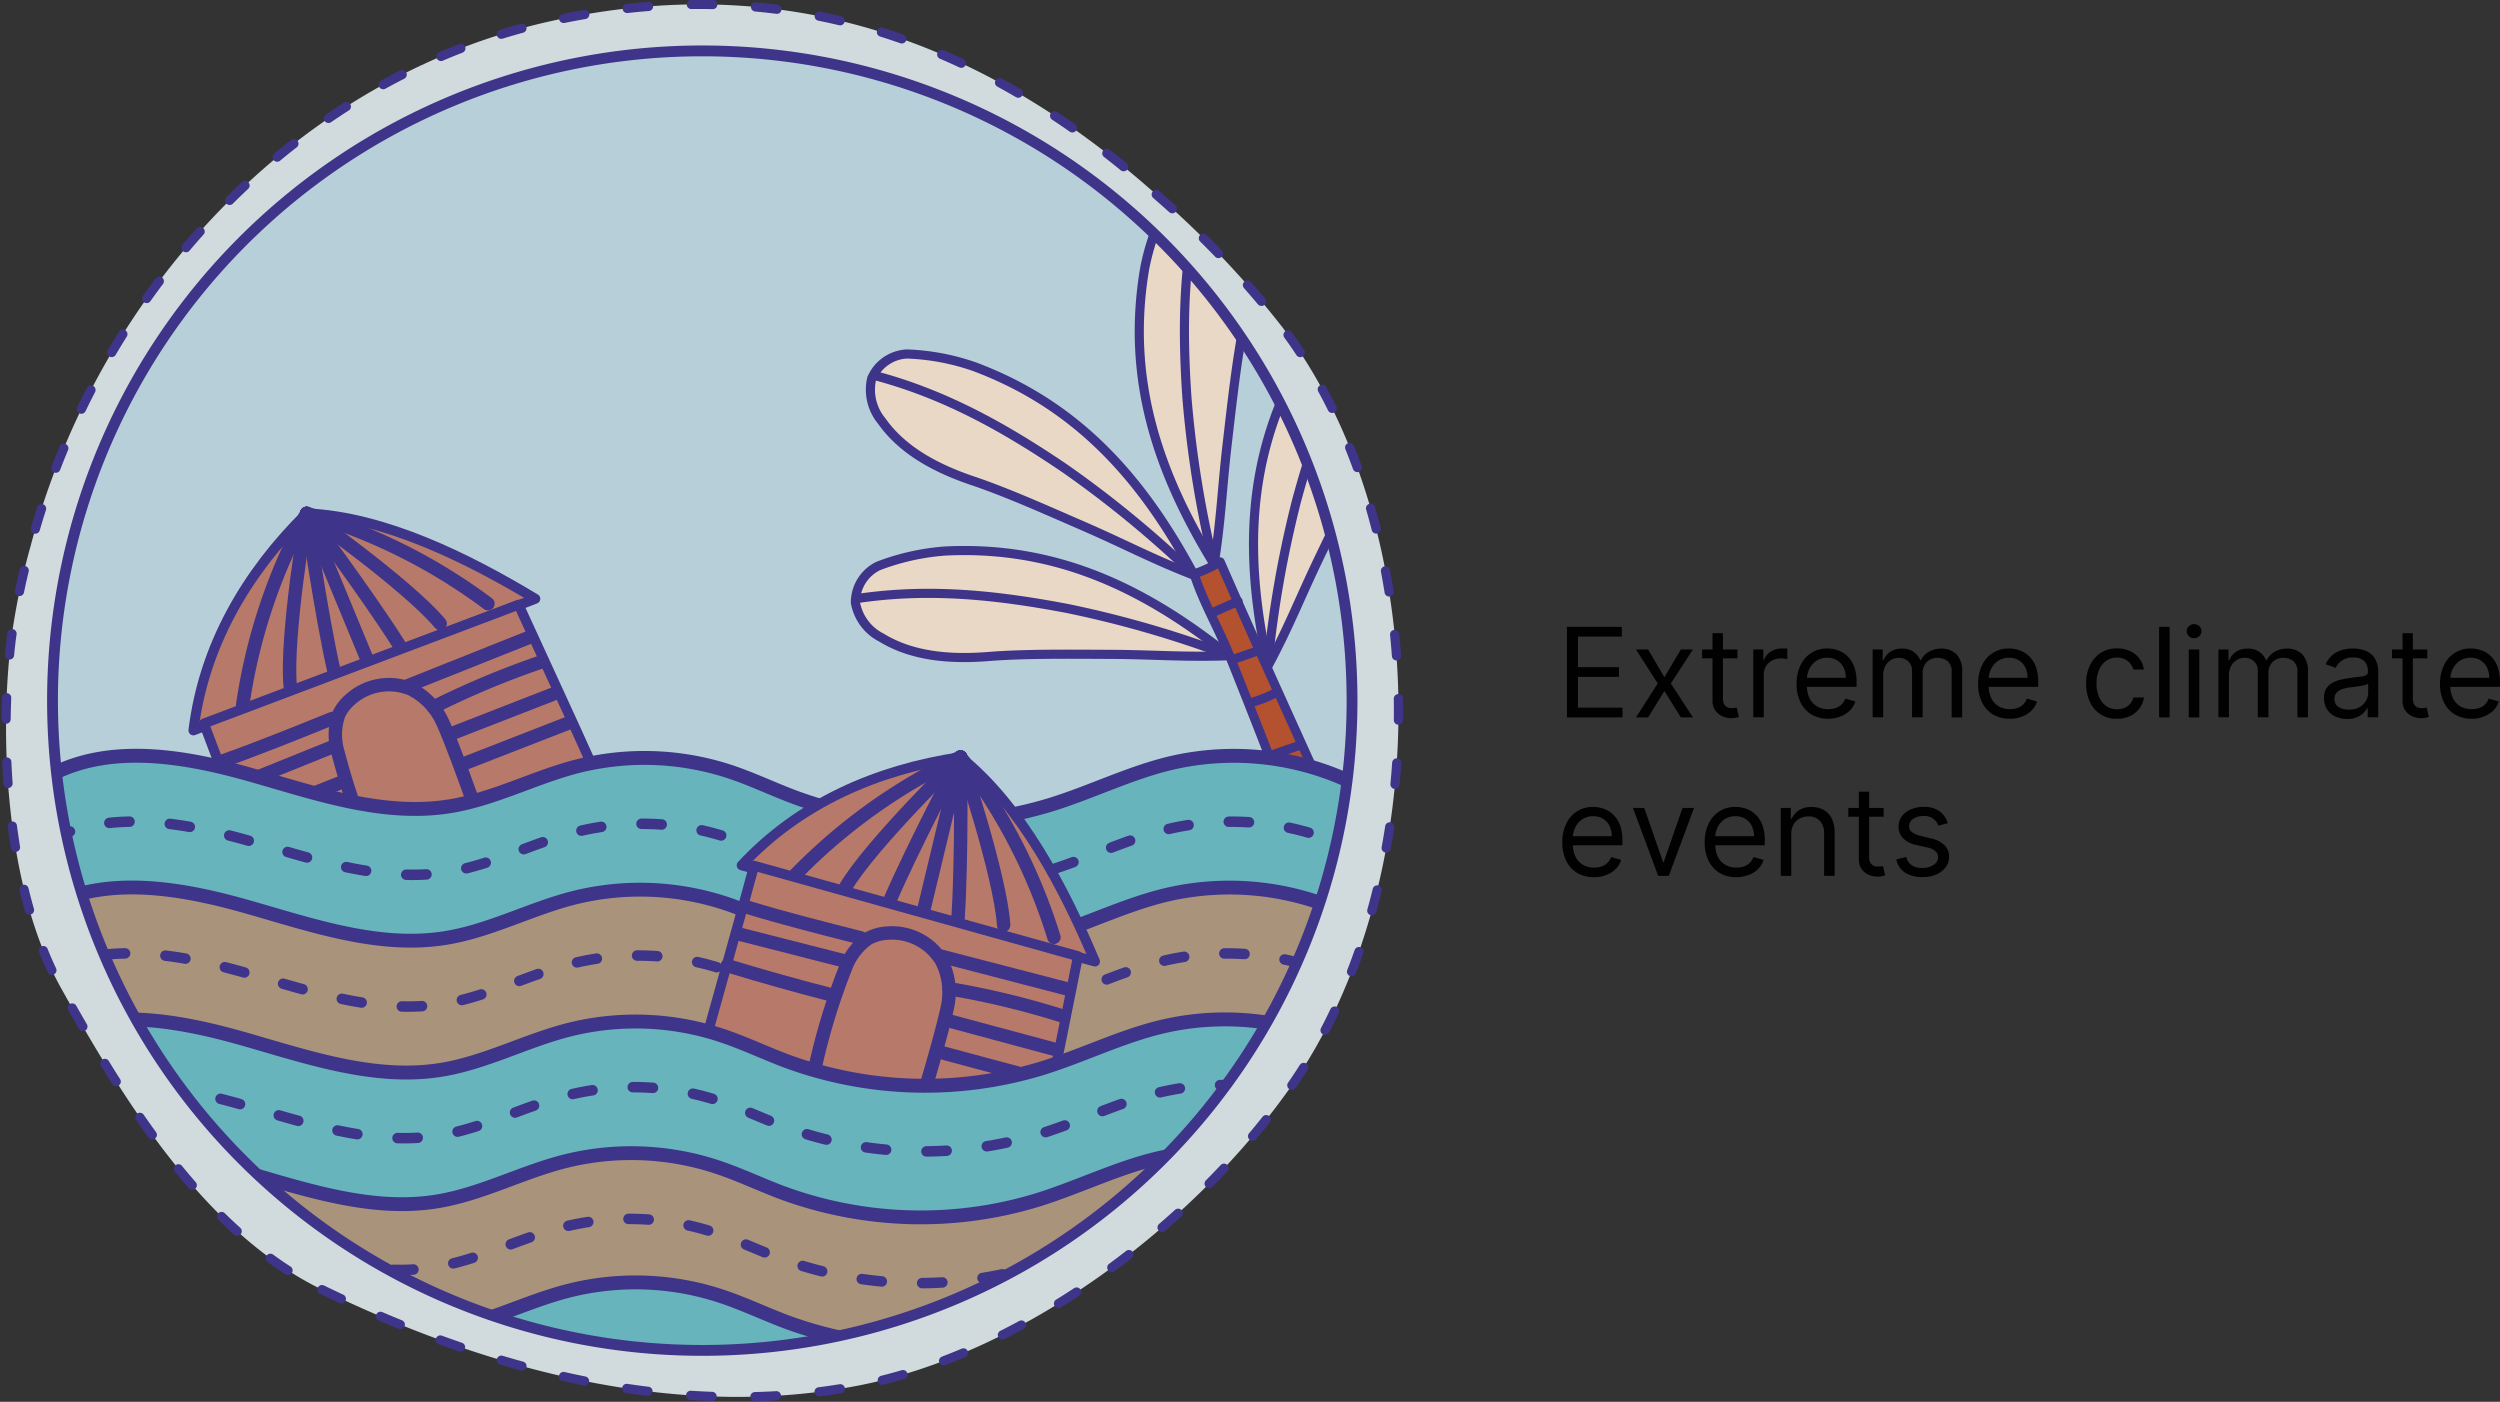 <svg xmlns="http://www.w3.org/2000/svg" xmlns:xlink="http://www.w3.org/1999/xlink" width="220.89" height="123.855" viewBox="0 0 220.89 123.855">
  <rect x="0" y="0" width="220.89" height="123.855" fill="#333333" stroke="none"/>
  <defs>
    <clipPath id="clip-path">
      <path id="Path_20213" data-name="Path 20213" d="M1071,602.81a57.41,57.41,0,1,1,57.41,57.41A57.412,57.412,0,0,1,1071,602.81Z"/>
    </clipPath>
  </defs>
  <g id="Group_3091" data-name="Group 3091" transform="translate(-1066.36 -540.904)">
    <g id="Group_3073" data-name="Group 3073">
      <g id="Group_3072" data-name="Group 3072">
        <g id="Group_3071" data-name="Group 3071">
          <path id="Path_20175" data-name="Path 20175" d="M1204.81,604.29v-8h4.85v.86h-3.88v2.7h3.62v.86h-3.62v2.72h3.94v.86h-4.91Z" fill="#010101"/>
          <path id="Path_20176" data-name="Path 20176" d="M1211.98,598.29l1.44,2.45,1.45-2.45h1.07l-1.95,3,1.95,3h-1.07l-1.45-2.33-1.44,2.33h-1.07l1.92-3-1.92-3Z" fill="#010101"/>
          <path id="Path_20177" data-name="Path 20177" d="M1219.87,598.29v.78h-3.12v-.78Zm-2.21-1.44h.93v5.72a1.092,1.092,0,0,0,.12.58.678.678,0,0,0,.3.26,1.227,1.227,0,0,0,.39.06,1.574,1.574,0,0,0,.25-.02c.06-.01.12-.02.16-.03l.19.83a1.831,1.831,0,0,1-.26.07,2.419,2.419,0,0,1-.43.04,1.912,1.912,0,0,1-.77-.17,1.462,1.462,0,0,1-.62-.51,1.491,1.491,0,0,1-.25-.87v-5.96Z" fill="#010101"/>
          <path id="Path_20178" data-name="Path 20178" d="M1221.27,604.29v-6h.89v.91h.06a1.4,1.4,0,0,1,.6-.72,1.8,1.8,0,0,1,.97-.28h.26c.1,0,.18.01.23.01v.94c-.03-.01-.1-.02-.21-.04a1.986,1.986,0,0,0-.35-.03,1.661,1.661,0,0,0-.78.18,1.372,1.372,0,0,0-.54.5,1.343,1.343,0,0,0-.2.72v3.8h-.93Z" fill="#010101"/>
          <path id="Path_20179" data-name="Path 20179" d="M1227.91,604.41a2.881,2.881,0,0,1-1.5-.38,2.545,2.545,0,0,1-.97-1.08,3.581,3.581,0,0,1-.34-1.62,3.654,3.654,0,0,1,.34-1.63,2.545,2.545,0,0,1,2.38-1.5,2.758,2.758,0,0,1,.93.16,2.251,2.251,0,0,1,.83.51,2.452,2.452,0,0,1,.6.92,3.865,3.865,0,0,1,.22,1.41v.39h-4.65v-.8h3.7a2.062,2.062,0,0,0-.2-.91,1.515,1.515,0,0,0-.57-.63,1.661,1.661,0,0,0-.87-.23,1.69,1.69,0,0,0-.96.27,1.85,1.85,0,0,0-.62.71,2.12,2.12,0,0,0-.22.93v.53a2.507,2.507,0,0,0,.24,1.15,1.684,1.684,0,0,0,.66.71,1.962,1.962,0,0,0,.99.24,1.989,1.989,0,0,0,.66-.1,1.332,1.332,0,0,0,.84-.83l.89.25a1.874,1.874,0,0,1-.47.79,2.324,2.324,0,0,1-.82.53A3.065,3.065,0,0,1,1227.91,604.41Z" fill="#010101"/>
          <path id="Path_20180" data-name="Path 20180" d="M1231.82,604.29v-6h.89v.94h.08a1.506,1.506,0,0,1,.61-.75,1.836,1.836,0,0,1,1.01-.27,1.756,1.756,0,0,1,1,.27,1.845,1.845,0,0,1,.62.75h.06a1.721,1.721,0,0,1,.7-.74,2.176,2.176,0,0,1,1.11-.28,1.819,1.819,0,0,1,1.32.5,2.092,2.092,0,0,1,.51,1.56v4.02h-.93v-4.02a1.146,1.146,0,0,0-.36-.95,1.354,1.354,0,0,0-.86-.29,1.31,1.31,0,0,0-.99.38,1.383,1.383,0,0,0-.35.96v3.91h-.94v-4.11a1.1,1.1,0,0,0-.33-.83,1.2,1.2,0,0,0-.86-.31,1.238,1.238,0,0,0-.67.19,1.345,1.345,0,0,0-.5.53,1.666,1.666,0,0,0-.19.78v3.75h-.93Z" fill="#010101"/>
          <path id="Path_20181" data-name="Path 20181" d="M1243.95,604.41a2.881,2.881,0,0,1-1.5-.38,2.545,2.545,0,0,1-.97-1.08,3.581,3.581,0,0,1-.34-1.62,3.654,3.654,0,0,1,.34-1.63,2.545,2.545,0,0,1,2.38-1.5,2.758,2.758,0,0,1,.93.16,2.236,2.236,0,0,1,.84.51,2.452,2.452,0,0,1,.6.92,3.865,3.865,0,0,1,.22,1.41v.39h-4.65v-.8h3.71a2.062,2.062,0,0,0-.2-.91,1.515,1.515,0,0,0-.57-.63,1.635,1.635,0,0,0-.87-.23,1.69,1.69,0,0,0-.96.27,1.85,1.85,0,0,0-.62.71,1.991,1.991,0,0,0-.22.93v.53a2.507,2.507,0,0,0,.24,1.15,1.684,1.684,0,0,0,.66.71,1.949,1.949,0,0,0,.98.24,1.989,1.989,0,0,0,.66-.1,1.322,1.322,0,0,0,.51-.31,1.448,1.448,0,0,0,.33-.52l.89.25a1.874,1.874,0,0,1-.47.79,2.194,2.194,0,0,1-.82.53A2.606,2.606,0,0,1,1243.95,604.41Z" fill="#010101"/>
          <path id="Path_20182" data-name="Path 20182" d="M1253.41,604.41a2.52,2.52,0,0,1-2.4-1.5,3.721,3.721,0,0,1-.33-1.6,3.64,3.64,0,0,1,.34-1.62,2.687,2.687,0,0,1,.95-1.1,2.6,2.6,0,0,1,1.43-.4,2.845,2.845,0,0,1,1.15.23,2.176,2.176,0,0,1,.83.66,1.988,1.988,0,0,1,.4.98h-.93a1.463,1.463,0,0,0-.47-.73,1.435,1.435,0,0,0-.97-.32,1.612,1.612,0,0,0-.95.28,1.85,1.85,0,0,0-.63.79,2.9,2.9,0,0,0-.23,1.19,3,3,0,0,0,.22,1.21,1.881,1.881,0,0,0,.63.8,1.628,1.628,0,0,0,.96.29,1.762,1.762,0,0,0,.66-.12,1.284,1.284,0,0,0,.5-.36,1.494,1.494,0,0,0,.29-.56h.93a2.129,2.129,0,0,1-.39.96,2.21,2.21,0,0,1-.81.67A2.7,2.7,0,0,1,1253.41,604.41Z" fill="#010101"/>
          <path id="Path_20183" data-name="Path 20183" d="M1258.06,596.29v8h-.93v-8Z" fill="#010101"/>
          <path id="Path_20184" data-name="Path 20184" d="M1260.22,597.29a.65.65,0,0,1-.46-.18.6.6,0,0,1,0-.88.678.678,0,0,1,.92,0,.6.6,0,0,1,0,.88A.633.633,0,0,1,1260.22,597.29Zm-.47,7v-6h.93v6Z" fill="#010101"/>
          <path id="Path_20185" data-name="Path 20185" d="M1262.37,604.29v-6h.89v.94h.08a1.506,1.506,0,0,1,.61-.75,1.836,1.836,0,0,1,1.01-.27,1.756,1.756,0,0,1,1,.27,1.845,1.845,0,0,1,.62.75h.06a1.721,1.721,0,0,1,.7-.74,2.176,2.176,0,0,1,1.11-.28,1.819,1.819,0,0,1,1.32.5,2.092,2.092,0,0,1,.51,1.56v4.02h-.93v-4.02a1.146,1.146,0,0,0-.36-.95,1.354,1.354,0,0,0-.86-.29,1.31,1.31,0,0,0-.99.38,1.383,1.383,0,0,0-.35.96v3.91h-.94v-4.11a1.1,1.1,0,0,0-.33-.83,1.2,1.2,0,0,0-.86-.31,1.238,1.238,0,0,0-.67.19,1.345,1.345,0,0,0-.5.53,1.666,1.666,0,0,0-.19.78v3.75h-.93Z" fill="#010101"/>
          <path id="Path_20186" data-name="Path 20186" d="M1273.75,604.43a2.366,2.366,0,0,1-1.04-.22,1.684,1.684,0,0,1-.74-.63,1.8,1.8,0,0,1-.27-1,1.631,1.631,0,0,1,.2-.84,1.586,1.586,0,0,1,.55-.51,3.057,3.057,0,0,1,.75-.28c.28-.06.55-.11.83-.15.37-.05.66-.08.89-.11a1.225,1.225,0,0,0,.5-.13.317.317,0,0,0,.16-.31v-.03a1.236,1.236,0,0,0-.32-.9,1.267,1.267,0,0,0-.96-.32,1.627,1.627,0,0,0-1.57.91l-.88-.31a2.153,2.153,0,0,1,.63-.85,2.4,2.4,0,0,1,.86-.43,3.69,3.69,0,0,1,.92-.12,3.47,3.47,0,0,1,.67.07,2.25,2.25,0,0,1,.73.28,1.673,1.673,0,0,1,.59.64,2.3,2.3,0,0,1,.24,1.14v3.95h-.93v-.81h-.05a1.727,1.727,0,0,1-.31.42,1.825,1.825,0,0,1-.58.38A2.049,2.049,0,0,1,1273.75,604.43Zm.15-.83a1.881,1.881,0,0,0,.93-.21,1.51,1.51,0,0,0,.57-.55,1.413,1.413,0,0,0,.2-.71v-.84a.511.511,0,0,1-.26.13,3.607,3.607,0,0,1-.46.1c-.18.03-.34.05-.5.07s-.29.04-.39.05a3.457,3.457,0,0,0-.67.15,1.1,1.1,0,0,0-.5.31.777.777,0,0,0-.19.56.808.808,0,0,0,.36.72A1.748,1.748,0,0,0,1273.9,603.6Z" fill="#010101"/>
          <path id="Path_20187" data-name="Path 20187" d="M1280.83,598.29v.78h-3.12v-.78Zm-2.21-1.44h.93v5.72a1.092,1.092,0,0,0,.12.58.678.678,0,0,0,.3.26,1.227,1.227,0,0,0,.39.06,1.96,1.96,0,0,0,.41-.05l.19.83a1.831,1.831,0,0,1-.26.07,2.326,2.326,0,0,1-.43.04,1.912,1.912,0,0,1-.77-.17,1.462,1.462,0,0,1-.62-.51,1.488,1.488,0,0,1-.24-.87v-5.96Z" fill="#010101"/>
          <path id="Path_20188" data-name="Path 20188" d="M1284.76,604.41a2.881,2.881,0,0,1-1.5-.38,2.545,2.545,0,0,1-.97-1.08,3.581,3.581,0,0,1-.34-1.62,3.654,3.654,0,0,1,.34-1.63,2.545,2.545,0,0,1,2.38-1.5,2.758,2.758,0,0,1,.93.16,2.2,2.2,0,0,1,.83.51,2.535,2.535,0,0,1,.6.92,3.865,3.865,0,0,1,.22,1.41v.39h-4.65v-.8h3.7a2.062,2.062,0,0,0-.2-.91,1.515,1.515,0,0,0-.57-.63,1.635,1.635,0,0,0-.87-.23,1.69,1.69,0,0,0-.96.27,1.85,1.85,0,0,0-.62.71,2.12,2.12,0,0,0-.22.93v.53a2.507,2.507,0,0,0,.24,1.15,1.684,1.684,0,0,0,.66.71,1.961,1.961,0,0,0,.99.24,1.989,1.989,0,0,0,.66-.1,1.32,1.32,0,0,0,.51-.31,1.448,1.448,0,0,0,.33-.52l.89.25a1.874,1.874,0,0,1-.47.79,2.324,2.324,0,0,1-.82.53A2.559,2.559,0,0,1,1284.76,604.41Z" fill="#010101"/>
          <path id="Path_20189" data-name="Path 20189" d="M1207.21,618.41a2.881,2.881,0,0,1-1.5-.38,2.545,2.545,0,0,1-.97-1.08,3.581,3.581,0,0,1-.34-1.62,3.654,3.654,0,0,1,.34-1.63,2.545,2.545,0,0,1,2.38-1.5,2.758,2.758,0,0,1,.93.16,2.236,2.236,0,0,1,.84.51,2.452,2.452,0,0,1,.6.92,3.865,3.865,0,0,1,.22,1.41v.39h-4.65v-.8h3.71a2.062,2.062,0,0,0-.2-.91,1.515,1.515,0,0,0-.57-.63,1.635,1.635,0,0,0-.87-.23,1.69,1.69,0,0,0-.96.27,1.85,1.85,0,0,0-.62.71,1.991,1.991,0,0,0-.22.93v.53a2.507,2.507,0,0,0,.24,1.15,1.684,1.684,0,0,0,.66.71,1.949,1.949,0,0,0,.98.24,1.989,1.989,0,0,0,.66-.1,1.322,1.322,0,0,0,.51-.31,1.448,1.448,0,0,0,.33-.52l.89.25a1.874,1.874,0,0,1-.47.79,2.194,2.194,0,0,1-.82.53A2.636,2.636,0,0,1,1207.21,618.41Z" fill="#010101"/>
          <path id="Path_20190" data-name="Path 20190" d="M1216.04,612.29l-2.23,6h-.94l-2.23-6h1l1.66,4.78h.06l1.66-4.78Z" fill="#010101"/>
          <path id="Path_20191" data-name="Path 20191" d="M1219.79,618.41a2.881,2.881,0,0,1-1.5-.38,2.545,2.545,0,0,1-.97-1.08,3.581,3.581,0,0,1-.34-1.62,3.654,3.654,0,0,1,.34-1.63,2.545,2.545,0,0,1,2.38-1.5,2.758,2.758,0,0,1,.93.16,2.236,2.236,0,0,1,.84.51,2.452,2.452,0,0,1,.6.92,3.865,3.865,0,0,1,.22,1.41v.39h-4.65v-.8h3.7a2.062,2.062,0,0,0-.2-.91,1.515,1.515,0,0,0-.57-.63,1.661,1.661,0,0,0-.87-.23,1.69,1.69,0,0,0-.96.27,1.85,1.85,0,0,0-.62.71,2.111,2.111,0,0,0-.21.93v.53a2.507,2.507,0,0,0,.24,1.15,1.684,1.684,0,0,0,.66.71,1.95,1.95,0,0,0,.98.24,1.989,1.989,0,0,0,.66-.1,1.322,1.322,0,0,0,.51-.31,1.448,1.448,0,0,0,.33-.52l.89.25a1.874,1.874,0,0,1-.47.79,2.194,2.194,0,0,1-.82.53A3.122,3.122,0,0,1,1219.79,618.41Z" fill="#010101"/>
          <path id="Path_20192" data-name="Path 20192" d="M1224.63,614.68v3.61h-.93v-6h.89v.94h.08a1.827,1.827,0,0,1,.64-.74,1.988,1.988,0,0,1,1.11-.28,2.143,2.143,0,0,1,1.07.25,1.776,1.776,0,0,1,.71.75,2.785,2.785,0,0,1,.26,1.27v3.81h-.93v-3.75a1.526,1.526,0,0,0-.37-1.1,1.332,1.332,0,0,0-1.01-.4,1.566,1.566,0,0,0-.79.19,1.412,1.412,0,0,0-.55.56A1.774,1.774,0,0,0,1224.63,614.68Z" fill="#010101"/>
          <path id="Path_20193" data-name="Path 20193" d="M1232.79,612.29v.78h-3.12v-.78Zm-2.21-1.44h.93v5.72a1.092,1.092,0,0,0,.12.58.678.678,0,0,0,.3.26,1.227,1.227,0,0,0,.39.06,1.96,1.96,0,0,0,.41-.05l.19.83a1.831,1.831,0,0,1-.26.07,2.326,2.326,0,0,1-.43.04,1.912,1.912,0,0,1-.77-.17,1.462,1.462,0,0,1-.62-.51,1.488,1.488,0,0,1-.24-.87v-5.96Z" fill="#010101"/>
          <path id="Path_20194" data-name="Path 20194" d="M1238.46,613.63l-.83.23a1.478,1.478,0,0,0-.23-.4,1.242,1.242,0,0,0-.41-.33,1.41,1.41,0,0,0-.66-.13,1.561,1.561,0,0,0-.92.25.744.744,0,0,0-.37.64.638.638,0,0,0,.25.54,2.218,2.218,0,0,0,.78.33l.89.22a2.5,2.5,0,0,1,1.21.6,1.386,1.386,0,0,1,.4,1.03,1.512,1.512,0,0,1-.3.92,2.012,2.012,0,0,1-.83.64,2.936,2.936,0,0,1-1.23.23,2.723,2.723,0,0,1-1.53-.4,1.76,1.76,0,0,1-.77-1.16l.88-.22a1.188,1.188,0,0,0,.48.73,1.59,1.59,0,0,0,.92.24,1.7,1.7,0,0,0,1.03-.28.8.8,0,0,0,.38-.66.71.71,0,0,0-.22-.53,1.355,1.355,0,0,0-.67-.32l-1-.23a2.3,2.3,0,0,1-1.21-.61,1.435,1.435,0,0,1-.39-1.03,1.489,1.489,0,0,1,.29-.9,1.954,1.954,0,0,1,.79-.61,2.728,2.728,0,0,1,1.14-.22,2.292,2.292,0,0,1,1.41.39A2.09,2.09,0,0,1,1238.46,613.63Z" fill="#010101"/>
        </g>
      </g>
    </g>
    <g id="Group_3090" data-name="Group 3090">
      <path id="Path_20195" data-name="Path 20195" d="M1094.81,654.85c14.49,7.05,31.21,11.57,47.27,8.5,14.57-2.79,29.56-14.04,38.21-26.25,12.88-18.17,13.02-49.29-.63-67.29a83.252,83.252,0,0,0-11.08-11.67c-15.49-13.81-33.02-19.92-53.63-15.35-22.38,4.97-39.93,23.91-45.9,46.41a60.79,60.79,0,0,0-1.69,8.13c-1.16,9.45-.31,22.41,4.38,30.85C1077.32,638.19,1084.46,649.81,1094.81,654.85Z" fill="#d1dadd" stroke="#3e3489" stroke-linecap="round" stroke-linejoin="round" stroke-width="0.814" stroke-dasharray="1.894 3.789"/>
      <g id="Group_3089" data-name="Group 3089">
        <path id="Path_20196" data-name="Path 20196" d="M1071,602.81a57.41,57.41,0,1,1,57.41,57.41A57.412,57.412,0,0,1,1071,602.81Z" fill="#b6cfd8"/>
        <g id="Group_3074" data-name="Group 3074" clip-path="url(#clip-path)">
          <path id="Path_20197" data-name="Path 20197" d="M1113.66,593.81c-5.93-3.57-13.3-7.25-20.2-7.55-5.34,5.26-9.1,11.72-10.01,19.18Z" fill="#b77969" stroke="#3e3489" stroke-linecap="round" stroke-linejoin="round" stroke-width="0.877"/>
          <path id="Path_20198" data-name="Path 20198" d="M1109.47,594.24a50,50,0,0,0-16.01-7.97" fill="none" stroke="#3e3489" stroke-linecap="round" stroke-linejoin="round" stroke-width="1.187"/>
          <path id="Path_20199" data-name="Path 20199" d="M1105.25,596c-2.86-3.42-11.8-9.73-11.8-9.73" fill="none" stroke="#3e3489" stroke-linecap="round" stroke-linejoin="round" stroke-width="1.187"/>
          <path id="Path_20200" data-name="Path 20200" d="M1101.62,597.87c-2.83-4.48-8.16-11.6-8.16-11.6" fill="none" stroke="#3e3489" stroke-linecap="round" stroke-linejoin="round" stroke-width="1.187"/>
          <path id="Path_20201" data-name="Path 20201" d="M1087.79,603.29a50.434,50.434,0,0,1,5.67-17.03" fill="none" stroke="#3e3489" stroke-linecap="round" stroke-linejoin="round" stroke-width="1.187"/>
          <path id="Path_20202" data-name="Path 20202" d="M1092,601.53c-.4-4.45,1.45-15.26,1.45-15.26" fill="none" stroke="#3e3489" stroke-linecap="round" stroke-linejoin="round" stroke-width="1.187"/>
          <path id="Path_20203" data-name="Path 20203" d="M1095.88,600.26c-1.17-5.18-2.42-13.99-2.42-13.99" fill="none" stroke="#3e3489" stroke-linecap="round" stroke-linejoin="round" stroke-width="1.187"/>
          <line id="Line_380" data-name="Line 380" x1="5.29" y1="12.79" transform="translate(1093.46 586.27)" fill="none" stroke="#3e3489" stroke-linecap="round" stroke-linejoin="round" stroke-width="1.187"/>
          <path id="Path_20204" data-name="Path 20204" d="M1090.85,622.1c-1.79-4.68-4.68-12.58-6.47-17.27l27.8-10.5c1.49,3.33,8.71,18.66,9.83,22.13" fill="#b77969" stroke="#3e3489" stroke-linecap="round" stroke-linejoin="round" stroke-width="0.877"/>
          <path id="Path_20205" data-name="Path 20205" d="M1108.25,612.03c-.4-1.15-2.4-6.74-3.02-7.78a6.017,6.017,0,0,0-2.59-2.48,5.1,5.1,0,0,0-5.35.96,3.88,3.88,0,0,0-1,1.31,5.384,5.384,0,0,0-.06,3.37,57.82,57.82,0,0,0,3.01,8.71" fill="none" stroke="#3e3489" stroke-linecap="round" stroke-linejoin="round" stroke-width="1.187"/>
          <path id="Path_20206" data-name="Path 20206" d="M1114.28,599.36a76.308,76.308,0,0,0-9.62,4.02" fill="none" stroke="#3e3489" stroke-linecap="round" stroke-linejoin="round" stroke-width="1.187"/>
          <path id="Path_20207" data-name="Path 20207" d="M1095.87,606.84c-3.2,1.29-5.96,2.4-9.15,3.69" fill="none" stroke="#3e3489" stroke-linecap="round" stroke-linejoin="round" stroke-width="1.187"/>
          <path id="Path_20208" data-name="Path 20208" d="M1096.86,609.89q-4.575,1.845-9.23,3.48" fill="none" stroke="#3e3489" stroke-linecap="round" stroke-linejoin="round" stroke-width="1.187"/>
          <path id="Path_20209" data-name="Path 20209" d="M1115.24,602.23c-2.59,1.02-6.64,2.57-9.22,3.59" fill="none" stroke="#3e3489" stroke-linecap="round" stroke-linejoin="round" stroke-width="1.187"/>
          <path id="Path_20210" data-name="Path 20210" d="M1116.53,604.81c-2.59,1.02-6.64,2.57-9.22,3.59" fill="none" stroke="#3e3489" stroke-linecap="round" stroke-linejoin="round" stroke-width="1.187"/>
          <path id="Path_20211" data-name="Path 20211" d="M1095.71,604.39c-3.05,1.23-6.62,2.68-9.72,3.77" fill="none" stroke="#3e3489" stroke-linecap="round" stroke-linejoin="round" stroke-width="1.187"/>
          <path id="Path_20212" data-name="Path 20212" d="M1113.16,597.2c-2.59,1.02-8.43,3.37-11.01,4.39" fill="none" stroke="#3e3489" stroke-linecap="round" stroke-linejoin="round" stroke-width="1.187"/>
        </g>
        <g id="Group_3075" data-name="Group 3075" clip-path="url(#clip-path)">
          <path id="Path_20214" data-name="Path 20214" d="M1141.94,594.14a4.309,4.309,0,0,0,2.3,3.1c2.78,1.71,6.22,1.93,9.47,1.67s7.36-.2,10.61-.19c3.86.01,6.78.27,10.64.12-7.59-6.07-15.4-9.73-25.09-9.25a20.788,20.788,0,0,0-5.91,1.32A3.594,3.594,0,0,0,1141.94,594.14Z" fill="#e8d8c5" stroke="#3e3489" stroke-linecap="round" stroke-linejoin="round" stroke-width="0.807"/>
          <path id="Path_20215" data-name="Path 20215" d="M1142.09,593.79c6.37-.95,12.33-.31,18.59.88a93.633,93.633,0,0,1,13.91,4.01" fill="none" stroke="#3e3489" stroke-linecap="round" stroke-linejoin="round" stroke-width="0.807"/>
          <path id="Path_20216" data-name="Path 20216" d="M1143.38,574.35a4.341,4.341,0,0,0,.89,3.76c1.88,2.67,4.96,4.24,8.05,5.28s6.84,2.73,9.83,4.03c3.54,1.54,6.13,2.93,9.73,4.32-4.59-8.59-10.33-15.04-19.43-18.44a20.329,20.329,0,0,0-5.95-1.12A3.575,3.575,0,0,0,1143.38,574.35Z" fill="#e8d8c5" stroke="#3e3489" stroke-linecap="round" stroke-linejoin="round" stroke-width="0.807"/>
          <path id="Path_20217" data-name="Path 20217" d="M1143.66,574.09c6.22,1.65,11.46,4.6,16.74,8.17a94.935,94.935,0,0,1,11.21,9.19" fill="none" stroke="#3e3489" stroke-linecap="round" stroke-linejoin="round" stroke-width="0.807"/>
          <path id="Path_20218" data-name="Path 20218" d="M1172.96,557.27a4.335,4.335,0,0,1,2.79,2.66c1.35,2.98,1.16,6.43.51,9.64s-1.09,7.31-1.47,10.56c-.45,3.85-.55,6.79-1.16,10.62-5.09-8.3-7.76-16.52-6.13-26.13a20.668,20.668,0,0,1,2.02-5.73A3.581,3.581,0,0,1,1172.96,557.27Z" fill="#e8d8c5" stroke="#3e3489" stroke-linecap="round" stroke-linejoin="round" stroke-width="0.807"/>
          <path id="Path_20219" data-name="Path 20219" d="M1172.59,557.38c-1.7,6.24-1.79,12.26-1.36,18.64a95.6,95.6,0,0,0,2.29,14.36" fill="none" stroke="#3e3489" stroke-linecap="round" stroke-linejoin="round" stroke-width="0.807"/>
          <path id="Path_20220" data-name="Path 20220" d="M1188.72,567.88a4.314,4.314,0,0,1,1.76,3.44c.3,3.26-1.01,6.46-2.67,9.27s-3.42,6.55-4.84,9.49c-1.68,3.49-2.74,6.24-4.57,9.65-2.09-9.52-1.93-18.17,2.76-26.71a20.812,20.812,0,0,1,3.78-4.75A3.6,3.6,0,0,1,1188.72,567.88Z" fill="#e8d8c5" stroke="#3e3489" stroke-linecap="round" stroke-linejoin="round" stroke-width="0.807"/>
          <path id="Path_20221" data-name="Path 20221" d="M1188.34,567.87c-3.65,5.33-5.7,10.99-7.39,17.16a96.376,96.376,0,0,0-2.54,14.31" fill="none" stroke="#3e3489" stroke-linecap="round" stroke-linejoin="round" stroke-width="0.807"/>
          <path id="Path_20222" data-name="Path 20222" d="M1187.75,620.94c-4.43-10.16-9.15-20.23-13.58-30.39a12.622,12.622,0,0,1-2.3,1.07c.81,2.52,2.11,4.68,3.1,7.14q4.83,12.06,9.33,24.26A17.675,17.675,0,0,0,1187.75,620.94Z" fill="#b4522f" stroke="#3e3489" stroke-linecap="round" stroke-linejoin="round" stroke-width="0.807"/>
          <path id="Path_20223" data-name="Path 20223" d="M1173.42,595.06c.78-.34,1.56-.69,2.33-1.03" fill="none" stroke="#3e3489" stroke-linecap="round" stroke-linejoin="round" stroke-width="0.807"/>
          <path id="Path_20224" data-name="Path 20224" d="M1175.33,599.16c.8-.28,1.6-.55,2.4-.83" fill="none" stroke="#3e3489" stroke-linecap="round" stroke-linejoin="round" stroke-width="0.807"/>
          <path id="Path_20225" data-name="Path 20225" d="M1176.77,603.01a10.517,10.517,0,0,0,2.47-.98" fill="none" stroke="#3e3489" stroke-linecap="round" stroke-linejoin="round" stroke-width="0.807"/>
          <path id="Path_20226" data-name="Path 20226" d="M1178.5,607.69c.91-.32,1.83-.63,2.74-.95" fill="none" stroke="#3e3489" stroke-linecap="round" stroke-linejoin="round" stroke-width="0.807"/>
          <path id="Path_20227" data-name="Path 20227" d="M1180.26,612.08c.94-.38,1.87-.75,2.81-1.13" fill="none" stroke="#3e3489" stroke-linecap="round" stroke-linejoin="round" stroke-width="0.807"/>
          <path id="Path_20228" data-name="Path 20228" d="M1181.95,616.66c1.01-.41,2.02-.81,3.03-1.22" fill="none" stroke="#3e3489" stroke-linecap="round" stroke-linejoin="round" stroke-width="0.807"/>
        </g>
        <g id="Group_3076" data-name="Group 3076" clip-path="url(#clip-path)">
          <path id="Path_20230" data-name="Path 20230" d="M1071.09,609.25c5.28-2.64,11.74-1.5,17.48.13s11.64,3.71,17.54,2.76c3.91-.63,7.44-2.55,11.26-3.53a24.131,24.131,0,0,1,13.37.44c2,.65,3.88,1.57,5.85,2.3a35.383,35.383,0,0,0,22.66.64c3.6-1.12,6.99-2.83,10.68-3.69a24.428,24.428,0,0,1,16.29,1.93v60.94H1069.73l1.36-61.92" fill="#67b4bc" stroke="#3e3489" stroke-linecap="round" stroke-linejoin="round" stroke-width="1.229"/>
        </g>
        <g id="Group_3077" data-name="Group 3077" clip-path="url(#clip-path)">
          <path id="Path_20232" data-name="Path 20232" d="M1070.9,615.07c5.28-2.64,11.74-1.5,17.48.13s11.64,3.71,17.54,2.76c3.91-.63,7.44-2.55,11.26-3.53a24.131,24.131,0,0,1,13.37.44c2,.65,3.88,1.57,5.85,2.3a35.383,35.383,0,0,0,22.66.64c3.6-1.12,6.99-2.83,10.68-3.69a24.428,24.428,0,0,1,16.29,1.93" fill="none" stroke="#3e3489" stroke-linecap="round" stroke-linejoin="round" stroke-width="0.926" stroke-dasharray="1.785 3.569"/>
        </g>
        <g id="Group_3078" data-name="Group 3078" clip-path="url(#clip-path)">
          <path id="Path_20234" data-name="Path 20234" d="M1070.71,620.89c5.28-2.64,11.74-1.5,17.48.13s11.64,3.71,17.54,2.76c3.91-.63,7.44-2.55,11.26-3.53a24.131,24.131,0,0,1,13.37.44c2,.65,3.88,1.57,5.85,2.3a35.383,35.383,0,0,0,22.66.64c3.6-1.12,6.99-2.83,10.68-3.69a24.428,24.428,0,0,1,16.29,1.93v51.89H1068.86V620.87" fill="#aa937b" stroke="#3e3489" stroke-linecap="round" stroke-linejoin="round" stroke-width="1.222"/>
        </g>
        <g id="Group_3079" data-name="Group 3079" clip-path="url(#clip-path)">
          <path id="Path_20236" data-name="Path 20236" d="M1070.51,626.71c5.28-2.64,11.74-1.5,17.48.13s11.64,3.71,17.54,2.76c3.91-.63,7.44-2.55,11.26-3.53a24.131,24.131,0,0,1,13.37.44c2,.65,3.88,1.57,5.85,2.3a35.383,35.383,0,0,0,22.66.64c3.6-1.12,6.99-2.83,10.68-3.69a24.428,24.428,0,0,1,16.29,1.93" fill="none" stroke="#3e3489" stroke-linecap="round" stroke-linejoin="round" stroke-width="0.926" stroke-dasharray="1.785 3.569"/>
        </g>
        <g id="Group_3080" data-name="Group 3080" clip-path="url(#clip-path)">
          <path id="Path_20238" data-name="Path 20238" d="M1163.11,625.86c-2.69-6.39-6.49-13.73-11.88-18.06-7.4,1.09-14.23,4.08-19.34,9.56Z" fill="#b77969" stroke="#3e3489" stroke-linecap="round" stroke-linejoin="round" stroke-width="0.877"/>
          <path id="Path_20239" data-name="Path 20239" d="M1159.48,623.72a50.385,50.385,0,0,0-8.25-15.92" fill="none" stroke="#3e3489" stroke-linecap="round" stroke-linejoin="round" stroke-width="1.187"/>
          <path id="Path_20240" data-name="Path 20240" d="M1155.04,622.64c-.3-4.46-3.81-14.85-3.81-14.85" fill="none" stroke="#3e3489" stroke-linecap="round" stroke-linejoin="round" stroke-width="1.187"/>
          <path id="Path_20241" data-name="Path 20241" d="M1151.01,622c.35-5.3.22-14.2.22-14.2" fill="none" stroke="#3e3489" stroke-linecap="round" stroke-linejoin="round" stroke-width="1.187"/>
          <path id="Path_20242" data-name="Path 20242" d="M1136.65,618.18a50.158,50.158,0,0,1,14.58-10.39" fill="none" stroke="#3e3489" stroke-linecap="round" stroke-linejoin="round" stroke-width="1.187"/>
          <path id="Path_20243" data-name="Path 20243" d="M1141.09,619.26c2.29-3.83,10.14-11.47,10.14-11.47" fill="none" stroke="#3e3489" stroke-linecap="round" stroke-linejoin="round" stroke-width="1.187"/>
          <path id="Path_20244" data-name="Path 20244" d="M1144.96,620.53c2.09-4.87,6.26-12.74,6.26-12.74" fill="none" stroke="#3e3489" stroke-linecap="round" stroke-linejoin="round" stroke-width="1.187"/>
          <line id="Line_381" data-name="Line 381" y1="13.46" x2="3.23" transform="translate(1147.99 607.8)" fill="none" stroke="#3e3489" stroke-linecap="round" stroke-linejoin="round" stroke-width="1.187"/>
          <path id="Path_20245" data-name="Path 20245" d="M1128.08,635.18c1.3-4.84,3.61-12.93,4.91-17.78l28.62,7.99c-.75,3.57-3.92,20.23-5.05,23.7" fill="#b77969" stroke="#3e3489" stroke-linecap="round" stroke-linejoin="round" stroke-width="0.877"/>
          <path id="Path_20246" data-name="Path 20246" d="M1148.04,637.36c.35-1.16,2.02-6.86,2.13-8.07a6.036,6.036,0,0,0-.64-3.53,5.131,5.131,0,0,0-4.88-2.4,3.953,3.953,0,0,0-1.58.46,5.467,5.467,0,0,0-2.03,2.68,56.762,56.762,0,0,0-2.68,8.82" fill="none" stroke="#3e3489" stroke-linecap="round" stroke-linejoin="round" stroke-width="1.187"/>
          <path id="Path_20247" data-name="Path 20247" d="M1160.35,630.71a74.742,74.742,0,0,0-10.13-2.45" fill="none" stroke="#3e3489" stroke-linecap="round" stroke-linejoin="round" stroke-width="1.187"/>
          <path id="Path_20248" data-name="Path 20248" d="M1141.09,625.84c-3.34-.85-6.22-1.59-9.56-2.44" fill="none" stroke="#3e3489" stroke-linecap="round" stroke-linejoin="round" stroke-width="1.187"/>
          <path id="Path_20249" data-name="Path 20249" d="M1140.11,628.88q-4.77-1.215-9.49-2.66" fill="none" stroke="#3e3489" stroke-linecap="round" stroke-linejoin="round" stroke-width="1.187"/>
          <path id="Path_20250" data-name="Path 20250" d="M1159.45,633.59c-2.69-.71-6.87-1.86-9.55-2.57" fill="none" stroke="#3e3489" stroke-linecap="round" stroke-linejoin="round" stroke-width="1.187"/>
          <path id="Path_20251" data-name="Path 20251" d="M1158.97,636.44c-2.69-.71-6.87-1.86-9.55-2.57" fill="none" stroke="#3e3489" stroke-linecap="round" stroke-linejoin="round" stroke-width="1.187"/>
          <path id="Path_20252" data-name="Path 20252" d="M1142.41,623.77c-3.18-.81-6.92-1.75-10.06-2.72" fill="none" stroke="#3e3489" stroke-linecap="round" stroke-linejoin="round" stroke-width="1.187"/>
          <path id="Path_20253" data-name="Path 20253" d="M1160.72,628.3c-2.69-.71-8.78-2.27-11.47-2.98" fill="none" stroke="#3e3489" stroke-linecap="round" stroke-linejoin="round" stroke-width="1.187"/>
        </g>
        <g id="Group_3081" data-name="Group 3081" clip-path="url(#clip-path)">
          <path id="Path_20255" data-name="Path 20255" d="M1185.44,633.52a24.368,24.368,0,0,0-16.29-1.93c-3.68.86-7.07,2.56-10.68,3.69a35.386,35.386,0,0,1-22.66-.64c-1.96-.74-3.85-1.65-5.85-2.3a24.131,24.131,0,0,0-13.37-.44c-3.83.98-7.36,2.9-11.26,3.53-5.89.95-11.8-1.13-17.54-2.76s-12.2-2.76-17.48-.13v35.77h113.5Z" fill="#67b4bc" stroke="#3e3489" stroke-linecap="round" stroke-linejoin="round" stroke-width="1.229"/>
        </g>
        <g id="Group_3082" data-name="Group 3082" clip-path="url(#clip-path)">
          <path id="Path_20257" data-name="Path 20257" d="M1070.13,638.34c5.28-2.64,11.74-1.5,17.48.13s11.64,3.71,17.54,2.76c3.91-.63,7.44-2.55,11.26-3.53a24.131,24.131,0,0,1,13.37.44c2,.65,3.88,1.57,5.85,2.3a35.383,35.383,0,0,0,22.66.64c3.6-1.12,6.99-2.83,10.68-3.69a24.428,24.428,0,0,1,16.29,1.93" fill="none" stroke="#3e3489" stroke-linecap="round" stroke-linejoin="round" stroke-width="0.926" stroke-dasharray="1.785 3.569"/>
        </g>
        <g id="Group_3083" data-name="Group 3083" clip-path="url(#clip-path)">
          <path id="Path_20259" data-name="Path 20259" d="M1185.06,645.15a24.368,24.368,0,0,0-16.29-1.93c-3.68.86-7.07,2.56-10.68,3.69a35.386,35.386,0,0,1-22.66-.64c-1.96-.74-3.85-1.65-5.85-2.3a24.131,24.131,0,0,0-13.37-.44c-3.83.98-7.36,2.9-11.26,3.53-5.89.95-11.8-1.13-17.54-2.76s-12.2-2.76-17.48-.13l-.22,25.23,114.38-.55Z" fill="#aa937b" stroke="#3e3489" stroke-linecap="round" stroke-linejoin="round" stroke-width="1.222"/>
        </g>
        <g id="Group_3084" data-name="Group 3084" clip-path="url(#clip-path)">
          <path id="Path_20261" data-name="Path 20261" d="M1069.75,649.98c5.28-2.64,11.74-1.5,17.48.13s11.64,3.71,17.54,2.76c3.91-.63,7.44-2.55,11.27-3.53a24.131,24.131,0,0,1,13.37.44c2,.65,3.88,1.57,5.85,2.3a35.383,35.383,0,0,0,22.66.64c3.6-1.12,6.99-2.83,10.68-3.69a24.428,24.428,0,0,1,16.29,1.93" fill="none" stroke="#3e3489" stroke-linecap="round" stroke-linejoin="round" stroke-width="0.926" stroke-dasharray="1.785 3.569"/>
        </g>
        <g id="Group_3085" data-name="Group 3085" clip-path="url(#clip-path)">
          <path id="Path_20263" data-name="Path 20263" d="M1184.68,656.79a24.368,24.368,0,0,0-16.29-1.93c-3.68.86-7.07,2.56-10.68,3.69a35.386,35.386,0,0,1-22.66-.64c-1.96-.74-3.85-1.65-5.85-2.3a24.131,24.131,0,0,0-13.37-.44c-3.82.98-7.36,2.9-11.26,3.53-5.89.95-11.8-1.13-17.54-2.76s-12.2-2.76-17.48-.13v14.42l114.54-.27Z" fill="#f6f1d7" stroke="#3e3489" stroke-linecap="round" stroke-linejoin="round" stroke-width="0.919"/>
        </g>
        <g id="Group_3086" data-name="Group 3086" clip-path="url(#clip-path)">
          <path id="Path_20265" data-name="Path 20265" d="M1069.36,661.61c5.28-2.64,11.74-1.5,17.48.13s11.64,3.71,17.54,2.76c3.91-.63,7.44-2.55,11.26-3.53a24.131,24.131,0,0,1,13.37.44c2,.65,3.88,1.57,5.85,2.3a35.383,35.383,0,0,0,22.66.64c3.6-1.12,6.99-2.83,10.68-3.69a24.428,24.428,0,0,1,16.29,1.93" fill="#f6f1d7" stroke="#3e3489" stroke-linecap="round" stroke-linejoin="round" stroke-width="0.919"/>
        </g>
        <g id="Group_3087" data-name="Group 3087" clip-path="url(#clip-path)">
          <path id="Path_20267" data-name="Path 20267" d="M1069.17,667.43c5.28-2.64,11.74-1.5,17.48.13s11.64,3.71,17.54,2.76c3.91-.63,7.44-2.55,11.26-3.53a24.131,24.131,0,0,1,13.37.44c2,.65,3.88,1.57,5.85,2.3a35.383,35.383,0,0,0,22.66.64c3.6-1.12,6.99-2.83,10.68-3.69a24.428,24.428,0,0,1,16.29,1.93" fill="#f6f1d7" stroke="#3e3489" stroke-linecap="round" stroke-linejoin="round" stroke-width="0.919"/>
        </g>
        <g id="Group_3088" data-name="Group 3088" clip-path="url(#clip-path)">
          <path id="Path_20269" data-name="Path 20269" d="M1185.44,656.57a24.368,24.368,0,0,0-16.29-1.93c-3.68.86-7.07,2.56-10.68,3.69a35.386,35.386,0,0,1-22.66-.64c-1.96-.74-3.85-1.65-5.85-2.3a24.131,24.131,0,0,0-13.37-.44c-3.83.98-7.36,2.9-11.26,3.53-5.89.95-11.8-1.13-17.54-2.76s-12.2-2.76-17.48-.13v35.77h113.5Z" fill="#67b4bc" stroke="#3e3489" stroke-linecap="round" stroke-linejoin="round" stroke-width="1.229"/>
        </g>
        <path id="Path_20271" data-name="Path 20271" d="M1071,602.81a57.41,57.41,0,1,1,57.41,57.41A57.412,57.412,0,0,1,1071,602.81Z" fill="none" stroke="#3e3489" stroke-linecap="round" stroke-linejoin="round" stroke-width="0.957"/>
      </g>
    </g>
  </g>
</svg>
